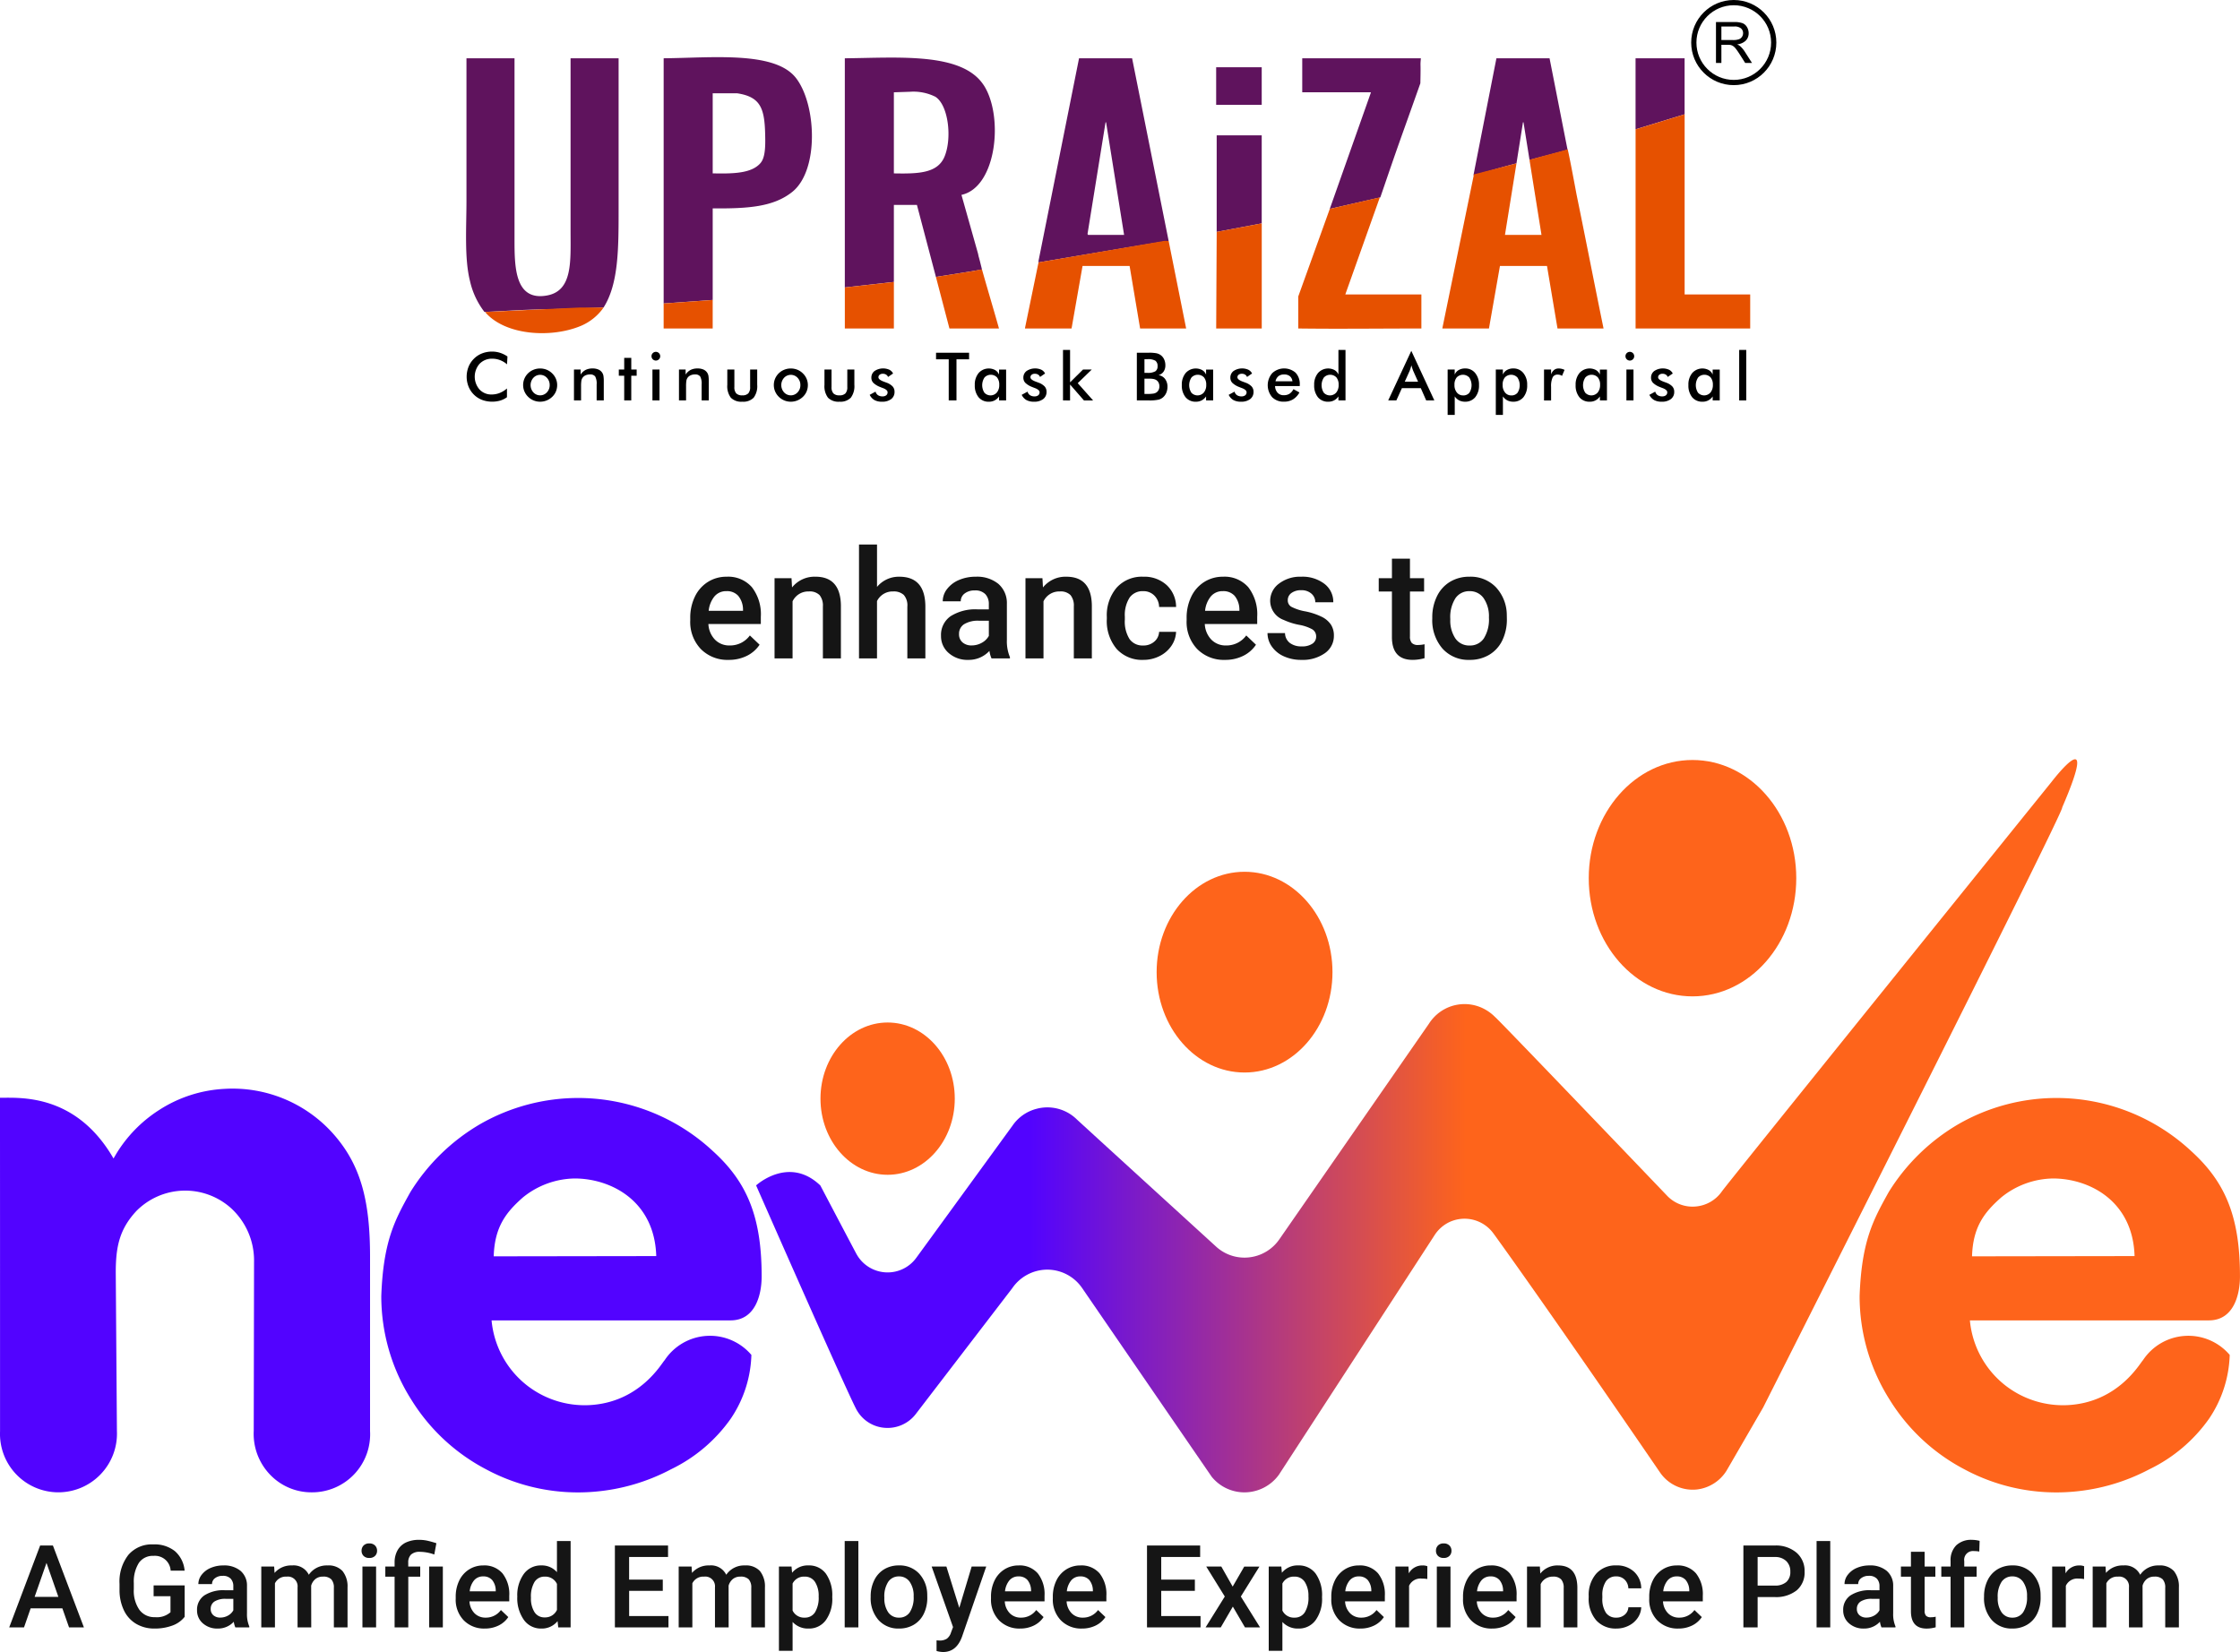 <svg xmlns="http://www.w3.org/2000/svg" xmlns:xlink="http://www.w3.org/1999/xlink" width="427.749" height="315.507" viewBox="0 0 427.749 315.507">
  <defs>
    <linearGradient id="linear-gradient" x1="0.201" y1="1" x2="0.528" y2="1" gradientUnits="objectBoundingBox">
      <stop offset="0" stop-color="#5203ff"/>
      <stop offset="1" stop-color="#fe641b"/>
    </linearGradient>
  </defs>
  <g id="upz_enhances-to" transform="translate(-192.103 -45.5)">
    <g id="UPRAiZAL_Logo_SVG" data-name="UPRAiZAL Logo SVG" transform="translate(281.103 46)">
      <g id="Group_2_1_" transform="translate(234.449 0)">
        <g id="Layer_6">
          <ellipse id="Ellipse_2269" data-name="Ellipse 2269" cx="7.63" cy="7.63" rx="7.63" ry="7.63" fill="none" stroke="#000" stroke-miterlimit="10" stroke-width="1"/>
        </g>
        <g id="R" transform="translate(4.233 3.703)">
          <g id="Group_12160" data-name="Group 12160">
            <path id="Path_8382" data-name="Path 8382" d="M713.43,201.375v-7.8h3.461a4.593,4.593,0,0,1,1.585.211,1.712,1.712,0,0,1,.868.745,2.235,2.235,0,0,1,.327,1.179,1.971,1.971,0,0,1-.538,1.4,2.708,2.708,0,0,1-1.66.725,2.584,2.584,0,0,1,.621.39,5.214,5.214,0,0,1,.856,1.039l1.358,2.126h-1.3l-1.031-1.625c-.3-.47-.549-.828-.745-1.075a2.351,2.351,0,0,0-.526-.522,1.566,1.566,0,0,0-.47-.207,3.215,3.215,0,0,0-.573-.036h-1.2v3.468H713.43Zm1.035-4.36h2.222a3.265,3.265,0,0,0,1.107-.147,1.167,1.167,0,0,0,.605-.47,1.264,1.264,0,0,0,.207-.7,1.171,1.171,0,0,0-.4-.912,1.877,1.877,0,0,0-1.27-.358h-2.473v2.588Z" transform="translate(-713.43 -193.57)"/>
          </g>
        </g>
      </g>
      <g id="Group_3_1_" transform="translate(0 10.416)">
        <g id="Color_Fill_2" transform="translate(0)">
          <g id="Group_12161" data-name="Group 12161">
            <path id="Path_8383" data-name="Path 8383" d="M134,243.61c0,5.782.438,11.433-4.492,12.329-6.236,1.135-6.212-5.583-6.212-10.9V210.639h-9.175v27.142c0,5.221-.414,11.094.669,15.387a15.077,15.077,0,0,0,2.772,5.925l7.263-.382c4.014-.159,9.8-.223,15.482-.478,2.867-4.528,2.867-11.257,2.867-18.827V210.639H134Zm17.776-32.972v46.83l9.366-.669V239.31c6.718.048,11.6-.267,15.2-3.154,5.165-4.149,4.607-16.8.669-21.79C172.946,209.213,160.924,210.567,151.777,210.639Zm18.445,20.07c-1.756,1.971-5.36,1.983-9.079,1.911V217.329h4.683c4.775.729,5.3,3.2,5.352,8.888C171.2,228.829,170.844,230.016,170.222,230.708Zm42.624-15c-4.153-6.228-16.048-5.177-26.473-5.065V254.41l9.366-1.051V238.641h4.4l3.632,13.762c2.023-.315,8.848-1.386,8.792-1.434-.569-2.314-.633-2.5-.589-2.266.219,1.008.044.255,0,0-.044-.2-.1-.454-.175-.793l-3.154-11.182C215.427,235.264,216.741,221.542,212.847,215.7Zm-7.454,13.762c-1.346,3.154-5.045,3.241-9.653,3.154V217.137l3.058-.1a9.384,9.384,0,0,1,4.874.956C206.177,219.61,206.878,225.982,205.392,229.466ZM231.1,210.639l-7.741,38.706v.287l17.012-2.867c4.7-.757,4.7-.8,7.837-1.242l-6.977-34.883Zm1.72,33.736-.1-.191,3.441-21.312h.1l3.441,21.5Zm40.9-33.736v6.5h13.093v.1l-7.837,22.172,9.653-2.2c4.225-12.345,3.19-9.191,7.646-21.79.112-4.631-.06-2.923.1-4.778Zm37.081,0L306.41,233c7.522-2.1,3.345-.98,8.219-2.294l1.242-7.837h.1l1.147,7.168h.1c3.7-.987,3.568-.912,7.168-1.911-1.179-5.957-2.262-11.532-3.441-17.489Zm26.569,0V224.21l9.366-2.867v-10.7Zm-80.088,8.888h8.7v-7.168h-8.7Zm.1,24.275,8.6-1.625v-16.82h-8.6Z" transform="translate(-114.045 -210.426)" fill="#5f135d"/>
          </g>
        </g>
        <g id="Color_Fill_1" transform="translate(3.709 10.917)">
          <g id="Group_12162" data-name="Group 12162">
            <path id="Path_8384" data-name="Path 8384" d="M352.347,272.245V237.84l-9.366,2.867v38.037h21.886v-6.5ZM329.983,244.53c-2.23.669-5.033,1.338-7.263,2.007l2.294,14.336h-6.977l2.2-13.667-8.123,2.1-6.021,29.34v.1h8.888l2.1-11.946h8.984l2.007,11.946h8.793c-1.752-8.538-3.409-17.075-5.161-25.613C329.92,243.574,329.991,244.506,329.983,244.53ZM294.145,253.7c-3.218.733-6.34,1.465-9.557,2.2l-6.021,16.725v6.117c7.837.1,15.674,0,23.51,0v-6.5H287.55Zm-31.252,25.039h8.7v-20.07l-8.6,1.625Q262.941,269.521,262.893,278.744Zm-9.939-16.725-23.988,4.11-2.58,12.52v.1h8.888l2.1-11.946h8.984l2.007,11.946h8.792l-3.345-16.725Zm-36.317,5.734-7.263,1.147,2.58,9.844h9.461c-1.019-3.632-2.23-7.646-3.249-11.277A10.943,10.943,0,0,0,216.637,267.754ZM191.98,278.744h9.366v-8.888l-9.366,1.051Zm-34.6,0h9.366V273.3l-9.366.669ZM123.36,275.59v.1c3.831,4.384,12.5,4.918,18.158,2.58a10.1,10.1,0,0,0,4.4-3.536h-4.492Z" transform="translate(-123.36 -237.84)" fill="#e65100"/>
          </g>
        </g>
        <g id="Continuous_Task_Based_Appraisal_1_" transform="translate(0.11 55.914)">
          <g id="Group_12163" data-name="Group 12163">
            <path id="Path_8385" data-name="Path 8385" d="M122.033,354.073a4.5,4.5,0,0,0-1.33-.8A4.059,4.059,0,0,0,119.23,353a3.239,3.239,0,0,0-2.429.96,3.729,3.729,0,0,0-.024,4.914,3.047,3.047,0,0,0,2.3.96,4.2,4.2,0,0,0,1.541-.287,4.863,4.863,0,0,0,1.4-.864v1.673a4.319,4.319,0,0,1-1.3.641,5.618,5.618,0,0,1-3.456-.131,4.544,4.544,0,0,1-2.58-2.548,5.139,5.139,0,0,1,0-3.771A4.566,4.566,0,0,1,115.714,353a4.5,4.5,0,0,1,1.557-1.015,5.21,5.21,0,0,1,1.9-.346,4.973,4.973,0,0,1,1.529.235,5.449,5.449,0,0,1,1.414.7Z" transform="translate(-114.32 -351.322)"/>
            <path id="Path_8386" data-name="Path 8386" d="M141.41,362.9a3.092,3.092,0,0,1,.247-1.223,3.181,3.181,0,0,1,1.752-1.7,3.273,3.273,0,0,1,1.238-.235,3.391,3.391,0,0,1,1.254.235,3.224,3.224,0,0,1,1.055.7,3.09,3.09,0,0,1,.709,1.027,3.019,3.019,0,0,1,.243,1.2,3.162,3.162,0,0,1-.239,1.227,3,3,0,0,1-.7,1.016,3.357,3.357,0,0,1-1.075.7,3.291,3.291,0,0,1-1.246.239,3.255,3.255,0,0,1-1.23-.239,3.181,3.181,0,0,1-1.051-.693,3.148,3.148,0,0,1-.709-1.031A3.043,3.043,0,0,1,141.41,362.9Zm5.069.012a1.953,1.953,0,0,0-.53-1.39,1.751,1.751,0,0,0-2.584,0,2.077,2.077,0,0,0,0,2.78,1.747,1.747,0,0,0,2.58,0A1.957,1.957,0,0,0,146.479,362.91Z" transform="translate(-130.622 -356.196)"/>
            <path id="Path_8387" data-name="Path 8387" d="M165.79,365.84v-5.9h1.27v.964a2.514,2.514,0,0,1,.952-.888,2.892,2.892,0,0,1,1.33-.279,2.733,2.733,0,0,1,1.123.207,1.643,1.643,0,0,1,.725.617,1.665,1.665,0,0,1,.223.566,6.5,6.5,0,0,1,.068,1.131v3.576h-1.362v-3.03a2.861,2.861,0,0,0-.283-1.545,1.173,1.173,0,0,0-1-.382,1.974,1.974,0,0,0-.844.175,1.379,1.379,0,0,0-.581.49,1.336,1.336,0,0,0-.207.546,6.688,6.688,0,0,0-.06,1.059v2.688h-1.35Z" transform="translate(-145.294 -356.196)"/>
            <path id="Path_8388" data-name="Path 8388" d="M188.321,362.771v-4.715H187.29v-1.183h1.031V354.64h1.35v2.234H190.7v1.183h-1.031v4.715Z" transform="translate(-158.233 -353.127)"/>
            <path id="Path_8389" data-name="Path 8389" d="M202.97,352.57a.8.8,0,0,1,.251-.589.832.832,0,1,1-.251.589Zm.179,8.45v-5.9h1.35v5.9Z" transform="translate(-167.669 -351.376)"/>
            <path id="Path_8390" data-name="Path 8390" d="M216.14,365.84v-5.9h1.27v.964a2.514,2.514,0,0,1,.952-.888,2.893,2.893,0,0,1,1.33-.279,2.733,2.733,0,0,1,1.123.207,1.643,1.643,0,0,1,.725.617,1.667,1.667,0,0,1,.223.566,6.5,6.5,0,0,1,.068,1.131v3.576h-1.362v-3.03a2.861,2.861,0,0,0-.283-1.545,1.173,1.173,0,0,0-1-.382,1.974,1.974,0,0,0-.844.175,1.378,1.378,0,0,0-.581.49,1.336,1.336,0,0,0-.207.546,6.679,6.679,0,0,0-.06,1.059v2.688h-1.35Z" transform="translate(-175.594 -356.196)"/>
            <path id="Path_8391" data-name="Path 8391" d="M240.67,360.244v3.321a1.754,1.754,0,0,0,.354,1.231,1.537,1.537,0,0,0,1.151.374,1.521,1.521,0,0,0,1.151-.374,1.768,1.768,0,0,0,.354-1.231v-3.321h1.35v2.919a3.668,3.668,0,0,1-.677,2.457,2.762,2.762,0,0,1-2.166.765,2.794,2.794,0,0,1-2.19-.761,3.641,3.641,0,0,1-.677-2.465V360.24h1.35Z" transform="translate(-189.544 -356.497)"/>
            <path id="Path_8392" data-name="Path 8392" d="M261.63,362.9a3.089,3.089,0,0,1,.247-1.223,3.181,3.181,0,0,1,1.752-1.7,3.271,3.271,0,0,1,1.238-.235,3.391,3.391,0,0,1,1.254.235,3.223,3.223,0,0,1,1.055.7,3.087,3.087,0,0,1,.709,1.027,3.018,3.018,0,0,1,.243,1.2,3.16,3.16,0,0,1-.239,1.227,3,3,0,0,1-.7,1.016,3.357,3.357,0,0,1-1.075.7,3.292,3.292,0,0,1-1.246.239,3.255,3.255,0,0,1-1.23-.239,3.181,3.181,0,0,1-1.051-.693,3.148,3.148,0,0,1-.709-1.031A3.043,3.043,0,0,1,261.63,362.9Zm5.069.012a1.953,1.953,0,0,0-.53-1.39,1.751,1.751,0,0,0-2.584,0,2.077,2.077,0,0,0,0,2.78,1.747,1.747,0,0,0,2.58,0A1.957,1.957,0,0,0,266.7,362.91Z" transform="translate(-202.97 -356.196)"/>
            <path id="Path_8393" data-name="Path 8393" d="M287.26,360.244v3.321a1.754,1.754,0,0,0,.355,1.231,1.537,1.537,0,0,0,1.151.374,1.521,1.521,0,0,0,1.151-.374,1.768,1.768,0,0,0,.354-1.231v-3.321h1.35v2.919a3.668,3.668,0,0,1-.677,2.457,2.761,2.761,0,0,1-2.166.765,2.794,2.794,0,0,1-2.19-.761,3.64,3.64,0,0,1-.677-2.465V360.24h1.35Z" transform="translate(-217.581 -356.497)"/>
            <path id="Path_8394" data-name="Path 8394" d="M307.6,364.761l1.119-.609a1.162,1.162,0,0,0,.462.673,1.485,1.485,0,0,0,.864.231,1.1,1.1,0,0,0,.713-.207.7.7,0,0,0,.259-.57c0-.319-.307-.593-.92-.82-.207-.076-.367-.136-.478-.187a3.87,3.87,0,0,1-1.322-.8,1.394,1.394,0,0,1-.378-.983,1.566,1.566,0,0,1,.617-1.282,2.945,2.945,0,0,1,2.815-.239,1.554,1.554,0,0,1,.713.717l-.96.661a.9.9,0,0,0-.37-.446,1.121,1.121,0,0,0-.613-.163.958.958,0,0,0-.617.183.6.6,0,0,0-.235.49c0,.307.35.585,1.047.84.219.08.39.143.51.191a2.96,2.96,0,0,1,1.167.733,1.493,1.493,0,0,1,.35,1.015,1.665,1.665,0,0,1-.641,1.386,2.8,2.8,0,0,1-1.768.5,2.9,2.9,0,0,1-1.438-.322A2.3,2.3,0,0,1,307.6,364.761Z" transform="translate(-230.634 -356.184)"/>
            <path id="Path_8395" data-name="Path 8395" d="M343.322,353.438v7.853h-1.481v-7.853H339.42V352.18h6.308v1.258Z" transform="translate(-249.783 -351.646)"/>
            <path id="Path_8396" data-name="Path 8396" d="M363.985,365.84h-1.35v-.764a2.38,2.38,0,0,1-.844.761,2.356,2.356,0,0,1-1.1.251,2.449,2.449,0,0,1-1.971-.856A3.532,3.532,0,0,1,358,362.89a3.421,3.421,0,0,1,.733-2.282,2.59,2.59,0,0,1,3.15-.565,1.757,1.757,0,0,1,.748.868v-.963h1.35v5.893Zm-1.314-2.967a2.175,2.175,0,0,0-.426-1.426,1.642,1.642,0,0,0-2.393.016,2.672,2.672,0,0,0-.016,2.907,1.6,1.6,0,0,0,2.381-.044A2.213,2.213,0,0,0,362.671,362.874Z" transform="translate(-260.964 -356.196)"/>
            <path id="Path_8397" data-name="Path 8397" d="M380.49,364.761l1.119-.609a1.163,1.163,0,0,0,.462.673,1.485,1.485,0,0,0,.864.231,1.1,1.1,0,0,0,.713-.207.7.7,0,0,0,.259-.57c0-.319-.307-.593-.92-.82-.207-.076-.366-.136-.478-.187a3.872,3.872,0,0,1-1.322-.8,1.394,1.394,0,0,1-.378-.983,1.566,1.566,0,0,1,.617-1.282,2.945,2.945,0,0,1,2.815-.239,1.554,1.554,0,0,1,.713.717l-.96.661a.9.9,0,0,0-.37-.446,1.121,1.121,0,0,0-.613-.163.957.957,0,0,0-.617.183.6.6,0,0,0-.235.49c0,.307.35.585,1.047.84.219.08.39.143.51.191a2.96,2.96,0,0,1,1.167.733,1.493,1.493,0,0,1,.35,1.015,1.665,1.665,0,0,1-.641,1.386,2.8,2.8,0,0,1-1.768.5,2.9,2.9,0,0,1-1.438-.322A2.257,2.257,0,0,1,380.49,364.761Z" transform="translate(-274.498 -356.184)"/>
            <path id="Path_8398" data-name="Path 8398" d="M400.3,360.485V350.84h1.35v6.192l2.469-2.445h1.669l-2.676,2.6,2.931,3.3H404.3l-2.652-3.042v3.042Z" transform="translate(-286.42 -350.84)"/>
            <path id="Path_8399" data-name="Path 8399" d="M435.71,361.291V352.18h2.3a7.119,7.119,0,0,1,1.454.107,2.1,2.1,0,0,1,.8.35,2.048,2.048,0,0,1,.657.816,2.638,2.638,0,0,1,.235,1.115,2.089,2.089,0,0,1-.335,1.215,1.737,1.737,0,0,1-.976.681,1.894,1.894,0,0,1,1.254.725,2.418,2.418,0,0,1,.458,1.513,2.9,2.9,0,0,1-.191,1.051,2.367,2.367,0,0,1-.55.848,2.038,2.038,0,0,1-.928.534,7.722,7.722,0,0,1-1.86.155Zm1.453-5.264h.565a2.836,2.836,0,0,0,1.5-.291,1.077,1.077,0,0,0,.438-.976,1.22,1.22,0,0,0-.406-1.047,2.75,2.75,0,0,0-1.529-.3h-.566Zm0,4.026h.51a7.558,7.558,0,0,0,1.163-.064,1.433,1.433,0,0,0,.609-.219,1.193,1.193,0,0,0,.422-.486,1.508,1.508,0,0,0,.151-.673,1.558,1.558,0,0,0-.179-.761,1.27,1.27,0,0,0-.518-.506,1.719,1.719,0,0,0-.482-.155,4.221,4.221,0,0,0-.717-.052h-.96Z" transform="translate(-307.729 -351.646)"/>
            <path id="Path_8400" data-name="Path 8400" d="M463.245,365.84H461.9v-.764a2.383,2.383,0,0,1-.844.761,2.356,2.356,0,0,1-1.1.251,2.449,2.449,0,0,1-1.971-.856,3.532,3.532,0,0,1-.717-2.342,3.421,3.421,0,0,1,.733-2.282,2.59,2.59,0,0,1,3.15-.565,1.759,1.759,0,0,1,.749.868v-.963h1.35v5.893Zm-1.314-2.967a2.174,2.174,0,0,0-.426-1.426,1.642,1.642,0,0,0-2.393.016,2.672,2.672,0,0,0-.016,2.907,1.6,1.6,0,0,0,2.381-.044A2.212,2.212,0,0,0,461.931,362.874Z" transform="translate(-320.698 -356.196)"/>
            <path id="Path_8401" data-name="Path 8401" d="M479.75,364.761l1.119-.609a1.163,1.163,0,0,0,.462.673,1.485,1.485,0,0,0,.864.231,1.1,1.1,0,0,0,.713-.207.7.7,0,0,0,.259-.57c0-.319-.307-.593-.92-.82-.207-.076-.366-.136-.478-.187a3.872,3.872,0,0,1-1.322-.8,1.4,1.4,0,0,1-.378-.983,1.566,1.566,0,0,1,.617-1.282,2.945,2.945,0,0,1,2.815-.239,1.554,1.554,0,0,1,.713.717l-.96.661a.9.9,0,0,0-.37-.446,1.12,1.12,0,0,0-.613-.163.958.958,0,0,0-.617.183.6.6,0,0,0-.235.49c0,.307.35.585,1.047.84.219.08.39.143.51.191a2.958,2.958,0,0,1,1.167.733,1.492,1.492,0,0,1,.35,1.015,1.666,1.666,0,0,1-.641,1.386,2.8,2.8,0,0,1-1.768.5,2.9,2.9,0,0,1-1.437-.322A2.254,2.254,0,0,1,479.75,364.761Z" transform="translate(-334.232 -356.184)"/>
            <path id="Path_8402" data-name="Path 8402" d="M504.587,363.081h-4.715a1.957,1.957,0,0,0,.49,1.29,1.539,1.539,0,0,0,1.175.462,2,2,0,0,0,1.087-.275,2.293,2.293,0,0,0,.761-.884l1.139.633a3.465,3.465,0,0,1-1.23,1.326,3.311,3.311,0,0,1-1.724.434,2.991,2.991,0,0,1-2.258-.864,3.512,3.512,0,0,1,.028-4.591,3.329,3.329,0,0,1,4.452-.076,3.14,3.14,0,0,1,.8,2.282Zm-1.4-.908a1.438,1.438,0,0,0-.486-.968,1.685,1.685,0,0,0-1.107-.334,1.668,1.668,0,0,0-1.071.323,1.728,1.728,0,0,0-.565.976h3.23Z" transform="translate(-345.497 -356.184)"/>
            <path id="Path_8403" data-name="Path 8403" d="M525.375,350.84h1.35v9.645h-1.35v-.765a2.383,2.383,0,0,1-.844.761,2.358,2.358,0,0,1-1.1.251,2.449,2.449,0,0,1-1.971-.856,3.532,3.532,0,0,1-.716-2.342,3.421,3.421,0,0,1,.733-2.282,2.59,2.59,0,0,1,3.15-.566,1.758,1.758,0,0,1,.748.868V350.84Zm.04,6.678a2.173,2.173,0,0,0-.426-1.425,1.642,1.642,0,0,0-2.393.016,2.672,2.672,0,0,0-.016,2.907,1.6,1.6,0,0,0,2.381-.04A2.214,2.214,0,0,0,525.415,357.518Z" transform="translate(-358.899 -350.84)"/>
            <path id="Path_8404" data-name="Path 8404" d="M563.505,360.749l-1.031-2.345h-3.608l-1.059,2.345H556.25l4.412-9.469,4.4,9.469Zm-4.094-3.576h2.541l-.932-2.079c-.056-.132-.111-.287-.167-.458s-.116-.362-.175-.578c-.052.2-.1.386-.159.558s-.111.33-.171.478Z" transform="translate(-380.269 -351.105)"/>
            <path id="Path_8405" data-name="Path 8405" d="M584.75,368.61v-8.673h1.35v.964a1.781,1.781,0,0,1,.756-.864,2.417,2.417,0,0,1,1.242-.307,2.381,2.381,0,0,1,1.907.868,3.426,3.426,0,0,1,.733,2.282,3.531,3.531,0,0,1-.717,2.342,2.437,2.437,0,0,1-1.971.856,2.346,2.346,0,0,1-1.1-.251,2.379,2.379,0,0,1-.844-.76v3.54H584.75Zm1.306-5.742a2.193,2.193,0,0,0,.458,1.461,1.49,1.49,0,0,0,1.2.549,1.461,1.461,0,0,0,1.187-.51,2.682,2.682,0,0,0-.02-2.907,1.647,1.647,0,0,0-2.4-.016A2.135,2.135,0,0,0,586.056,362.868Z" transform="translate(-397.42 -356.19)"/>
            <path id="Path_8406" data-name="Path 8406" d="M607.85,368.61v-8.673h1.35v.964a1.781,1.781,0,0,1,.756-.864,2.416,2.416,0,0,1,1.243-.307,2.381,2.381,0,0,1,1.907.868,3.426,3.426,0,0,1,.733,2.282,3.531,3.531,0,0,1-.717,2.342,2.437,2.437,0,0,1-1.971.856,2.344,2.344,0,0,1-1.1-.251,2.373,2.373,0,0,1-.844-.76v3.54H607.85Zm1.306-5.742a2.192,2.192,0,0,0,.458,1.461,1.49,1.49,0,0,0,1.2.549,1.461,1.461,0,0,0,1.187-.51,2.683,2.683,0,0,0-.02-2.907,1.646,1.646,0,0,0-2.4-.016A2.135,2.135,0,0,0,609.156,362.868Z" transform="translate(-411.321 -356.19)"/>
            <path id="Path_8407" data-name="Path 8407" d="M632.316,360.883a1.9,1.9,0,0,1,.578-.864,1.392,1.392,0,0,1,.888-.279,2.409,2.409,0,0,1,.561.068,2.935,2.935,0,0,1,.546.2l-.486,1.147a1.235,1.235,0,0,0-.378-.183,1.6,1.6,0,0,0-.45-.06,1.009,1.009,0,0,0-.964.538,4.044,4.044,0,0,0-.291,1.808v2.588h-1.35v-5.909h1.35v.948Z" transform="translate(-425.234 -356.196)"/>
            <path id="Path_8408" data-name="Path 8408" d="M652.115,365.84h-1.35v-.764a2.248,2.248,0,0,1-1.947,1.011,2.448,2.448,0,0,1-1.971-.856,3.532,3.532,0,0,1-.717-2.342,3.42,3.42,0,0,1,.733-2.282,2.59,2.59,0,0,1,3.15-.565,1.758,1.758,0,0,1,.748.868v-.963h1.35v5.893Zm-1.314-2.967a2.175,2.175,0,0,0-.426-1.426,1.642,1.642,0,0,0-2.393.016,2.671,2.671,0,0,0-.016,2.907,1.6,1.6,0,0,0,2.382-.044A2.212,2.212,0,0,0,650.8,362.874Z" transform="translate(-434.358 -356.196)"/>
            <path id="Path_8409" data-name="Path 8409" d="M670.03,352.57a.8.8,0,0,1,.251-.589.833.833,0,1,1-.251.589Zm.179,8.45v-5.9h1.35v5.9Z" transform="translate(-448.74 -351.376)"/>
            <path id="Path_8410" data-name="Path 8410" d="M681.49,364.761l1.119-.609a1.164,1.164,0,0,0,.462.673,1.486,1.486,0,0,0,.864.231,1.1,1.1,0,0,0,.713-.207.7.7,0,0,0,.259-.57c0-.319-.307-.593-.92-.82-.207-.076-.366-.136-.478-.187a3.869,3.869,0,0,1-1.322-.8,1.394,1.394,0,0,1-.378-.983,1.566,1.566,0,0,1,.617-1.282,2.946,2.946,0,0,1,2.816-.239,1.557,1.557,0,0,1,.713.717l-.96.661a.9.9,0,0,0-.37-.446,1.121,1.121,0,0,0-.613-.163.957.957,0,0,0-.617.183.6.6,0,0,0-.235.49c0,.307.351.585,1.048.84.219.08.39.143.51.191a2.957,2.957,0,0,1,1.167.733,1.492,1.492,0,0,1,.35,1.015,1.665,1.665,0,0,1-.641,1.386,2.794,2.794,0,0,1-1.768.5,2.9,2.9,0,0,1-1.438-.322A2.26,2.26,0,0,1,681.49,364.761Z" transform="translate(-455.637 -356.184)"/>
            <path id="Path_8411" data-name="Path 8411" d="M706.195,365.84h-1.35v-.764a2.248,2.248,0,0,1-1.948,1.011,2.449,2.449,0,0,1-1.971-.856,3.532,3.532,0,0,1-.717-2.342,3.422,3.422,0,0,1,.733-2.282,2.591,2.591,0,0,1,3.15-.565,1.76,1.76,0,0,1,.749.868v-.963h1.35v5.893Zm-1.314-2.967a2.174,2.174,0,0,0-.426-1.426,1.642,1.642,0,0,0-2.393.016,2.67,2.67,0,0,0-.016,2.907,1.6,1.6,0,0,0,2.381-.044A2.212,2.212,0,0,0,704.881,362.874Z" transform="translate(-466.902 -356.196)"/>
            <path id="Path_8412" data-name="Path 8412" d="M724.56,360.485V350.84h1.349v9.645Z" transform="translate(-481.556 -350.84)"/>
          </g>
        </g>
      </g>
    </g>
    <path id="Path_8434" data-name="Path 8434" d="M-70.624.283a7.119,7.119,0,0,1-5.3-2.06,7.474,7.474,0,0,1-2.032-5.487v-.425a9.194,9.194,0,0,1,.885-4.1A6.736,6.736,0,0,1-74.589-14.6,6.57,6.57,0,0,1-71.02-15.6a6.014,6.014,0,0,1,4.836,2,8.443,8.443,0,0,1,1.706,5.65V-6.57H-74.49a4.6,4.6,0,0,0,1.267,3,3.8,3.8,0,0,0,2.8,1.1,4.659,4.659,0,0,0,3.852-1.912l1.855,1.77A6.2,6.2,0,0,1-67.176-.474,7.691,7.691,0,0,1-70.624.283Zm-.411-13.126a2.9,2.9,0,0,0-2.287.991,5.138,5.138,0,0,0-1.112,2.761h6.556v-.255a4.182,4.182,0,0,0-.92-2.613A2.876,2.876,0,0,0-71.034-12.843Zm12.418-2.478.1,1.77a5.509,5.509,0,0,1,4.46-2.053q4.786,0,4.871,5.48V0h-3.441V-9.926a3.155,3.155,0,0,0-.63-2.159,2.651,2.651,0,0,0-2.06-.7,3.316,3.316,0,0,0-3.1,1.883V0h-3.441V-15.321Zm16.327,1.671A5.386,5.386,0,0,1-38.027-15.6q4.9,0,4.97,5.593V0H-36.5V-9.884a3.025,3.025,0,0,0-.687-2.244,2.808,2.808,0,0,0-2.018-.658,3.315,3.315,0,0,0-3.087,1.841V0H-45.73V-21.75h3.441ZM-20.426,0a5.31,5.31,0,0,1-.4-1.43A5.356,5.356,0,0,1-24.844.283a5.405,5.405,0,0,1-3.767-1.317,4.213,4.213,0,0,1-1.458-3.257,4.351,4.351,0,0,1,1.82-3.76,8.818,8.818,0,0,1,5.2-1.31h2.11v-1.005a2.684,2.684,0,0,0-.666-1.9,2.638,2.638,0,0,0-2.025-.715,3.031,3.031,0,0,0-1.926.588A1.819,1.819,0,0,0-26.3-10.9h-3.441a3.819,3.819,0,0,1,.835-2.358,5.566,5.566,0,0,1,2.273-1.72,7.983,7.983,0,0,1,3.207-.623,6.429,6.429,0,0,1,4.291,1.352,4.822,4.822,0,0,1,1.643,3.8v6.91a7.831,7.831,0,0,0,.581,3.3V0Zm-3.781-2.478a3.914,3.914,0,0,0,1.919-.5A3.311,3.311,0,0,0-20.936-4.3V-7.193h-1.855a5.072,5.072,0,0,0-2.875.666,2.156,2.156,0,0,0-.963,1.883,2.011,2.011,0,0,0,.658,1.579A2.55,2.55,0,0,0-24.207-2.478ZM-10.7-15.321l.1,1.77A5.509,5.509,0,0,1-6.138-15.6q4.786,0,4.871,5.48V0H-4.708V-9.926a3.155,3.155,0,0,0-.63-2.159,2.651,2.651,0,0,0-2.06-.7A3.316,3.316,0,0,0-10.5-10.9V0h-3.441V-15.321ZM8.531-2.464a3.111,3.111,0,0,0,2.138-.75,2.564,2.564,0,0,0,.906-1.855h3.243A5.054,5.054,0,0,1,13.927-2.4,5.851,5.851,0,0,1,11.661-.439,6.752,6.752,0,0,1,8.574.283,6.532,6.532,0,0,1,3.476-1.8,8.256,8.256,0,0,1,1.593-7.547V-7.9a8.119,8.119,0,0,1,1.869-5.6,6.473,6.473,0,0,1,5.1-2.1,6.3,6.3,0,0,1,4.453,1.593,5.706,5.706,0,0,1,1.805,4.184H11.576a3.151,3.151,0,0,0-.9-2.167,2.893,2.893,0,0,0-2.145-.85,3.028,3.028,0,0,0-2.577,1.211,6.178,6.178,0,0,0-.92,3.675v.552a6.28,6.28,0,0,0,.9,3.717A3.025,3.025,0,0,0,8.531-2.464ZM24.164.283a7.119,7.119,0,0,1-5.3-2.06,7.474,7.474,0,0,1-2.032-5.487v-.425a9.194,9.194,0,0,1,.885-4.1A6.736,6.736,0,0,1,20.2-14.6,6.57,6.57,0,0,1,23.768-15.6a6.014,6.014,0,0,1,4.836,2,8.443,8.443,0,0,1,1.706,5.65V-6.57H20.3a4.6,4.6,0,0,0,1.267,3,3.8,3.8,0,0,0,2.8,1.1,4.659,4.659,0,0,0,3.852-1.912l1.855,1.77A6.2,6.2,0,0,1,27.612-.474,7.691,7.691,0,0,1,24.164.283Zm-.411-13.126a2.9,2.9,0,0,0-2.287.991,5.138,5.138,0,0,0-1.112,2.761h6.556v-.255a4.182,4.182,0,0,0-.92-2.613A2.876,2.876,0,0,0,23.754-12.843Zm17.813,8.68a1.56,1.56,0,0,0-.758-1.4,8.057,8.057,0,0,0-2.513-.85,12.921,12.921,0,0,1-2.931-.935,3.912,3.912,0,0,1-2.577-3.611,4.078,4.078,0,0,1,1.671-3.313A6.606,6.606,0,0,1,38.707-15.6a6.873,6.873,0,0,1,4.439,1.359,4.314,4.314,0,0,1,1.692,3.526H41.4a2.12,2.12,0,0,0-.736-1.65,2.822,2.822,0,0,0-1.954-.658,3.049,3.049,0,0,0-1.848.524,1.652,1.652,0,0,0-.715,1.4,1.4,1.4,0,0,0,.666,1.232,9.152,9.152,0,0,0,2.69.885,12.736,12.736,0,0,1,3.179,1.062,4.5,4.5,0,0,1,1.713,1.48,3.774,3.774,0,0,1,.559,2.1A3.992,3.992,0,0,1,43.238-1,7.306,7.306,0,0,1,38.749.283,7.922,7.922,0,0,1,35.393-.4,5.523,5.523,0,0,1,33.1-2.266a4.424,4.424,0,0,1-.821-2.563H35.62a2.425,2.425,0,0,0,.92,1.876,3.577,3.577,0,0,0,2.251.658,3.48,3.48,0,0,0,2.067-.517A1.6,1.6,0,0,0,41.567-4.163ZM59.48-19.045v3.724h2.7v2.549h-2.7V-4.22a1.884,1.884,0,0,0,.347,1.267,1.609,1.609,0,0,0,1.239.389,5.3,5.3,0,0,0,1.2-.142V-.042A8.475,8.475,0,0,1,60,.283q-3.965,0-3.965-4.375v-8.68H53.518v-2.549h2.521v-3.724ZM63.742-7.8a9.034,9.034,0,0,1,.892-4.057,6.515,6.515,0,0,1,2.506-2.775,7.062,7.062,0,0,1,3.71-.97,6.692,6.692,0,0,1,5.034,2,7.853,7.853,0,0,1,2.089,5.3l.014.807a9.115,9.115,0,0,1-.871,4.05A6.437,6.437,0,0,1,74.624-.694a7.114,7.114,0,0,1-3.745.977,6.646,6.646,0,0,1-5.19-2.159,8.271,8.271,0,0,1-1.947-5.756Zm3.441.3a6.174,6.174,0,0,0,.977,3.7,3.176,3.176,0,0,0,2.719,1.338A3.142,3.142,0,0,0,73.59-3.823,6.819,6.819,0,0,0,74.56-7.8a6.094,6.094,0,0,0-1-3.682,3.188,3.188,0,0,0-2.712-1.359,3.159,3.159,0,0,0-2.676,1.338A6.69,6.69,0,0,0,67.183-7.5Z" transform="translate(401.868 171.244)" fill="#151515"/>
    <g id="nw_Logo" transform="translate(192.103 190.515)">
      <path id="n" d="M42.8-203.593a11.153,11.153,0,0,1-10.923-11.632c0-61.154-.015-63.718-.015-63.718,3.864,0,14.52-.815,21.684,11.594l.495-.847a25.908,25.908,0,0,1,8.12-8.35,25.377,25.377,0,0,1,12.574-4.1,25.727,25.727,0,0,1,21.354,9.265c4.8,5.765,6.442,12.482,6.442,22.752v33.306A11.082,11.082,0,0,1,91.4-203.59a10.912,10.912,0,0,1-8.041-3.462,11.243,11.243,0,0,1-3.038-8.27l.059-32.279a13.543,13.543,0,0,0-4.5-10.356,13.111,13.111,0,0,0-17.934.6c-3.3,3.523-3.973,6.92-3.973,11.811l.221,30.231A11.206,11.206,0,0,1,42.8-203.593Z" transform="translate(-31.868 343.588)" fill="#5203ff"/>
      <g id="mark" transform="translate(144.396)">
        <path id="Path_2978" data-name="Path 2978" d="M4755.461-5318.738c6.884,13.092,6.891,13.071,6.891,13.071a6.772,6.772,0,0,0,5.828,3.533,6.749,6.749,0,0,0,5.554-2.719c.162-.2,18.429-25.318,18.429-25.318a7.949,7.949,0,0,1,4.509-3.186,8.016,8.016,0,0,1,7.75,1.988c.576.55,26.589,24.286,26.589,24.286s.187.181.536.452a8.011,8.011,0,0,0,5.647,1.64,8.071,8.071,0,0,0,5.962-3.524s28.5-41.078,28.5-41.078a8.159,8.159,0,0,1,1.033-1.318,8.036,8.036,0,0,1,9.4-1.612,8.413,8.413,0,0,1,2.237,1.633c0-.2,32.9,34.181,32.9,34.181a6.7,6.7,0,0,0,5.223,2,6.787,6.787,0,0,0,5.168-2.887c.62-.986,62.976-78.244,62.976-78.244s9.486-12.381,2.01,4.913c.861-.183-57.106,114.6-57.106,114.6l-6.968,12.032a7.738,7.738,0,0,1-5.582,3.609,7.563,7.563,0,0,1-7.124-3.219c-22.762-33.256-31.774-45.6-31.774-45.6a.388.388,0,0,1-.062-.08,6.82,6.82,0,0,0-4.9-2.776,6.872,6.872,0,0,0-3.536.633,6.906,6.906,0,0,0-2.806,2.5c-.283.453-29.724,45.747-29.724,45.747a8.134,8.134,0,0,1-6.951,3.347,8.049,8.049,0,0,1-5.854-2.946c-.011,0-24.752-36.052-24.752-36.052a8.076,8.076,0,0,0-2.393-2.3,8.075,8.075,0,0,0-4.4-1.228,8.134,8.134,0,0,0-6.569,3.556l-18.488,24.113a6.778,6.778,0,0,1-5.729,2.547,6.705,6.705,0,0,1-5.375-3.238c-.823-.993-19.314-43.068-19.314-43.068S4749.431-5324.507,4755.461-5318.738Z" transform="translate(-4743.207 5400.129)" stroke="rgba(0,0,0,0)" stroke-miterlimit="10" stroke-width="1" fill="url(#linear-gradient)"/>
        <ellipse id="Ellipse_4" data-name="Ellipse 4" cx="12.823" cy="14.542" rx="12.823" ry="14.542" transform="translate(12.282 50.268)" fill="#fe641b"/>
        <ellipse id="Ellipse_3" data-name="Ellipse 3" cx="16.789" cy="19.169" rx="16.789" ry="19.169" transform="translate(76.475 21.481)" fill="#fe641b"/>
        <ellipse id="Ellipse_19" data-name="Ellipse 19" cx="19.814" cy="22.572" rx="19.814" ry="22.572" transform="translate(158.99 0.133)" fill="#fe641b"/>
      </g>
      <path id="_2e" data-name="2e" d="M87.908-166.293a37.062,37.062,0,0,1-20.886-4.266A36.872,36.872,0,0,1,52.8-183.779a36.961,36.961,0,0,1-5.779-19.871c.382-10.614,2.675-14.665,5.564-19.866a38.467,38.467,0,0,1,13.231-12.915,37.673,37.673,0,0,1,19.121-5.041,37.791,37.791,0,0,1,25.457,10.19c6.538,5.943,9.261,12.6,9.261,23.878,0,3.725-1.316,8.406-5.923,8.406H68.081a17.83,17.83,0,0,0,6.873,12.505,17.923,17.923,0,0,0,11.736,3.682c9.7-.469,13.85-8,14.433-8.571a10.376,10.376,0,0,1,16.573-1.02,22.912,22.912,0,0,1-3.942,12.179,29.8,29.8,0,0,1-11.407,9.665A37.923,37.923,0,0,1,87.908-166.293ZM84.03-226.1a16.03,16.03,0,0,0-9.978,3.63c-3.181,2.81-5.394,5.587-5.563,11.239l31.037-.047C99.218-221.747,91-226.053,84.03-226.1Z" transform="translate(308.089 306.156)" fill="#fe641b"/>
      <path id="_1e" data-name="1e" d="M87.908-166.293a37.062,37.062,0,0,1-20.886-4.266A36.872,36.872,0,0,1,52.8-183.779a36.961,36.961,0,0,1-5.779-19.871c.382-10.614,2.675-14.665,5.564-19.866a38.467,38.467,0,0,1,13.231-12.915,37.673,37.673,0,0,1,19.121-5.041,37.791,37.791,0,0,1,25.457,10.19c6.538,5.943,9.261,12.6,9.261,23.878,0,3.725-1.316,8.406-5.923,8.406H68.081a17.83,17.83,0,0,0,6.873,12.505,17.923,17.923,0,0,0,11.736,3.682c9.7-.469,13.85-8,14.433-8.571a10.376,10.376,0,0,1,16.573-1.02,22.912,22.912,0,0,1-3.942,12.179,29.8,29.8,0,0,1-11.407,9.665A37.923,37.923,0,0,1,87.908-166.293ZM84.03-226.1a16.03,16.03,0,0,0-9.978,3.63c-3.181,2.81-5.394,5.587-5.563,11.239l31.037-.047C99.218-221.747,91-226.053,84.03-226.1Z" transform="translate(25.79 306.156)" fill="#5203ff"/>
    </g>
    <path id="Path_8435" data-name="Path 8435" d="M10.345-3.642H4.286L3.019,0H.193L6.1-15.641H8.54L14.459,0H11.623Zm-5.3-2.191H9.582L7.315-12.321ZM33.7-2.03A5.2,5.2,0,0,1,31.346-.354,9.6,9.6,0,0,1,27.93.215a6.731,6.731,0,0,1-3.48-.892,5.939,5.939,0,0,1-2.336-2.551A8.926,8.926,0,0,1,21.259-7.1V-8.325a8.278,8.278,0,0,1,1.7-5.538,5.886,5.886,0,0,1,4.737-1.993,6.228,6.228,0,0,1,4.146,1.294,5.578,5.578,0,0,1,1.848,3.722H31.023a3,3,0,0,0-3.276-2.825,3.212,3.212,0,0,0-2.777,1.315,6.7,6.7,0,0,0-.983,3.858v1.2a6.361,6.361,0,0,0,1.069,3.933,3.526,3.526,0,0,0,2.97,1.4A3.916,3.916,0,0,0,30.991-2.9V-5.962H27.769V-8.024H33.7ZM43.377,0a4.029,4.029,0,0,1-.3-1.085,4.063,4.063,0,0,1-3.051,1.3,4.1,4.1,0,0,1-2.857-1,3.2,3.2,0,0,1-1.106-2.471,3.3,3.3,0,0,1,1.38-2.852A6.689,6.689,0,0,1,41.39-7.1h1.6v-.763a2.036,2.036,0,0,0-.5-1.445,2,2,0,0,0-1.536-.542,2.3,2.3,0,0,0-1.461.446,1.38,1.38,0,0,0-.569,1.133h-2.61a2.9,2.9,0,0,1,.634-1.789,4.222,4.222,0,0,1,1.724-1.305,6.056,6.056,0,0,1,2.433-.473,4.877,4.877,0,0,1,3.255,1.026A3.658,3.658,0,0,1,45.6-7.928v5.242a5.941,5.941,0,0,0,.44,2.5V0ZM40.509-1.88a2.969,2.969,0,0,0,1.456-.376,2.512,2.512,0,0,0,1.026-1.01V-5.457H41.583a3.848,3.848,0,0,0-2.181.5,1.636,1.636,0,0,0-.73,1.429,1.525,1.525,0,0,0,.5,1.2A1.934,1.934,0,0,0,40.509-1.88Zm10.28-9.743.075,1.214a4.182,4.182,0,0,1,3.352-1.429,3.213,3.213,0,0,1,3.19,1.783,4.122,4.122,0,0,1,3.566-1.783,3.624,3.624,0,0,1,2.863,1.063A4.682,4.682,0,0,1,64.8-7.638V0h-2.61V-7.562A2.312,2.312,0,0,0,61.7-9.185,2.116,2.116,0,0,0,60.1-9.7a2.173,2.173,0,0,0-1.456.478,2.521,2.521,0,0,0-.79,1.251L57.868,0h-2.61V-7.648A1.862,1.862,0,0,0,53.163-9.7a2.3,2.3,0,0,0-2.224,1.278V0h-2.61V-11.623ZM70.254,0h-2.61V-11.623h2.61ZM67.482-14.642a1.385,1.385,0,0,1,.381-1,1.44,1.44,0,0,1,1.09-.4,1.459,1.459,0,0,1,1.1.4,1.375,1.375,0,0,1,.387,1,1.343,1.343,0,0,1-.387.983,1.47,1.47,0,0,1-1.1.392,1.452,1.452,0,0,1-1.09-.392A1.353,1.353,0,0,1,67.482-14.642ZM73.788,0V-9.689H72.016v-1.934h1.772v-.795a4.65,4.65,0,0,1,.58-2.342,3.608,3.608,0,0,1,1.611-1.472,5.8,5.8,0,0,1,2.5-.494,7.3,7.3,0,0,1,1.649.183q.79.183,1.638.462l-.4,2.159a8.31,8.31,0,0,0-2.707-.516,2.419,2.419,0,0,0-1.729.521,2.084,2.084,0,0,0-.537,1.563v.73h2.288v1.934H76.4V0ZM83,0h-2.61V-11.623H83Zm8.014.215A5.4,5.4,0,0,1,87-1.348a5.67,5.67,0,0,1-1.542-4.163v-.322a6.974,6.974,0,0,1,.671-3.11,5.11,5.11,0,0,1,1.885-2.132,4.984,4.984,0,0,1,2.707-.763,4.562,4.562,0,0,1,3.668,1.515,6.4,6.4,0,0,1,1.294,4.286v1.053H88.086a3.491,3.491,0,0,0,.961,2.277,2.886,2.886,0,0,0,2.122.838,3.535,3.535,0,0,0,2.922-1.45L95.5-1.977A4.7,4.7,0,0,1,93.634-.36,5.835,5.835,0,0,1,91.019.215Zm-.312-9.958a2.2,2.2,0,0,0-1.735.752A3.9,3.9,0,0,0,88.129-6.9H93.1V-7.09a3.173,3.173,0,0,0-.7-1.982A2.181,2.181,0,0,0,90.707-9.743ZM97.217-5.9a6.91,6.91,0,0,1,1.246-4.313,3.993,3.993,0,0,1,3.341-1.627,3.794,3.794,0,0,1,2.986,1.289V-16.5h2.61V0h-2.363l-.129-1.2A3.848,3.848,0,0,1,101.782.215a3.97,3.97,0,0,1-3.3-1.644A7.163,7.163,0,0,1,97.217-5.9Zm2.61.226a4.838,4.838,0,0,0,.682,2.766,2.213,2.213,0,0,0,1.939.994,2.465,2.465,0,0,0,2.342-1.429V-8.3a2.428,2.428,0,0,0-2.32-1.4,2.23,2.23,0,0,0-1.955,1A5.388,5.388,0,0,0,99.827-5.672ZM125-6.982h-6.424V-2.17h7.509V0H115.854V-15.641h10.151v2.191h-7.434v4.318H125Zm5.5-4.641.075,1.214a4.182,4.182,0,0,1,3.352-1.429,3.213,3.213,0,0,1,3.19,1.783,4.122,4.122,0,0,1,3.566-1.783,3.624,3.624,0,0,1,2.863,1.063,4.682,4.682,0,0,1,.961,3.137V0h-2.61V-7.562a2.312,2.312,0,0,0-.483-1.622,2.116,2.116,0,0,0-1.6-.516,2.173,2.173,0,0,0-1.456.478,2.521,2.521,0,0,0-.79,1.251L137.575,0h-2.61V-7.648A1.862,1.862,0,0,0,132.87-9.7a2.3,2.3,0,0,0-2.224,1.278V0h-2.61V-11.623Zm26.866,5.93a6.92,6.92,0,0,1-1.225,4.3A3.922,3.922,0,0,1,152.851.215a3.948,3.948,0,0,1-3.062-1.257V4.469h-2.61V-11.623h2.406l.107,1.182a3.834,3.834,0,0,1,3.126-1.4,3.962,3.962,0,0,1,3.335,1.584,7.1,7.1,0,0,1,1.208,4.4Zm-2.6-.226a4.848,4.848,0,0,0-.693-2.761A2.252,2.252,0,0,0,152.088-9.7a2.4,2.4,0,0,0-2.3,1.321v5.156a2.424,2.424,0,0,0,2.32,1.354,2.25,2.25,0,0,0,1.95-1A5.336,5.336,0,0,0,154.763-5.919ZM162.347,0h-2.61V-16.5h2.61ZM164.7-5.919A6.854,6.854,0,0,1,165.376-9a4.943,4.943,0,0,1,1.9-2.105,5.357,5.357,0,0,1,2.814-.736,5.077,5.077,0,0,1,3.819,1.515A5.957,5.957,0,0,1,175.5-6.306l.011.612a6.915,6.915,0,0,1-.661,3.072,4.883,4.883,0,0,1-1.891,2.095,5.4,5.4,0,0,1-2.841.741,5.042,5.042,0,0,1-3.937-1.638A6.274,6.274,0,0,1,164.7-5.79Zm2.61.226a4.683,4.683,0,0,0,.741,2.809,2.41,2.41,0,0,0,2.063,1.015A2.383,2.383,0,0,0,172.17-2.9a5.173,5.173,0,0,0,.736-3.019,4.623,4.623,0,0,0-.757-2.793,2.418,2.418,0,0,0-2.057-1.031,2.4,2.4,0,0,0-2.03,1.015A5.075,5.075,0,0,0,167.31-5.693Zm14.309,1.955,2.363-7.885h2.782L182.145,1.762q-1.063,2.933-3.609,2.933a4.654,4.654,0,0,1-1.257-.194V2.471l.494.032a2.541,2.541,0,0,0,1.488-.36,2.384,2.384,0,0,0,.79-1.208l.376-1-4.082-11.561h2.814ZM193.241.215a5.4,5.4,0,0,1-4.023-1.563,5.67,5.67,0,0,1-1.542-4.163v-.322a6.974,6.974,0,0,1,.671-3.11,5.11,5.11,0,0,1,1.885-2.132,4.984,4.984,0,0,1,2.707-.763,4.562,4.562,0,0,1,3.668,1.515A6.4,6.4,0,0,1,197.9-6.037v1.053h-7.595a3.491,3.491,0,0,0,.961,2.277,2.886,2.886,0,0,0,2.122.838,3.535,3.535,0,0,0,2.922-1.45l1.407,1.343A4.7,4.7,0,0,1,195.857-.36,5.835,5.835,0,0,1,193.241.215Zm-.312-9.958a2.2,2.2,0,0,0-1.735.752,3.9,3.9,0,0,0-.843,2.095h4.974V-7.09a3.173,3.173,0,0,0-.7-1.982A2.181,2.181,0,0,0,192.93-9.743ZM205.047.215a5.4,5.4,0,0,1-4.023-1.563,5.67,5.67,0,0,1-1.542-4.163v-.322a6.974,6.974,0,0,1,.671-3.11,5.11,5.11,0,0,1,1.885-2.132,4.984,4.984,0,0,1,2.707-.763,4.562,4.562,0,0,1,3.668,1.515,6.4,6.4,0,0,1,1.294,4.286v1.053h-7.595a3.491,3.491,0,0,0,.961,2.277,2.886,2.886,0,0,0,2.122.838,3.535,3.535,0,0,0,2.922-1.45l1.407,1.343A4.7,4.7,0,0,1,207.663-.36,5.835,5.835,0,0,1,205.047.215Zm-.312-9.958A2.2,2.2,0,0,0,203-8.991a3.9,3.9,0,0,0-.843,2.095h4.974V-7.09a3.173,3.173,0,0,0-.7-1.982A2.181,2.181,0,0,0,204.735-9.743Zm21.871,2.761h-6.424V-2.17h7.509V0H217.465V-15.641h10.151v2.191h-7.434v4.318h6.424Zm7.219-.816,2.213-3.824h2.9L235.383-5.9,239.057,0h-2.879l-2.32-3.975L231.548,0h-2.9l3.674-5.9-3.545-5.726h2.879Zm17.069,2.105a6.92,6.92,0,0,1-1.225,4.3A3.922,3.922,0,0,1,246.383.215a3.948,3.948,0,0,1-3.062-1.257V4.469h-2.61V-11.623h2.406l.107,1.182a3.834,3.834,0,0,1,3.126-1.4,3.962,3.962,0,0,1,3.335,1.584,7.1,7.1,0,0,1,1.208,4.4Zm-2.6-.226A4.848,4.848,0,0,0,247.6-8.68,2.252,2.252,0,0,0,245.62-9.7a2.4,2.4,0,0,0-2.3,1.321v5.156a2.424,2.424,0,0,0,2.32,1.354,2.25,2.25,0,0,0,1.95-1A5.336,5.336,0,0,0,248.295-5.919ZM258.221.215A5.4,5.4,0,0,1,254.2-1.348a5.67,5.67,0,0,1-1.542-4.163v-.322a6.974,6.974,0,0,1,.671-3.11,5.11,5.11,0,0,1,1.885-2.132,4.984,4.984,0,0,1,2.707-.763,4.562,4.562,0,0,1,3.668,1.515,6.4,6.4,0,0,1,1.294,4.286v1.053h-7.595a3.491,3.491,0,0,0,.961,2.277,2.886,2.886,0,0,0,2.122.838,3.535,3.535,0,0,0,2.922-1.45L262.7-1.977A4.7,4.7,0,0,1,260.836-.36,5.835,5.835,0,0,1,258.221.215Zm-.312-9.958a2.2,2.2,0,0,0-1.735.752,3.9,3.9,0,0,0-.843,2.095H260.3V-7.09a3.173,3.173,0,0,0-.7-1.982A2.181,2.181,0,0,0,257.909-9.743Zm13.084.5a6.459,6.459,0,0,0-1.063-.086,2.394,2.394,0,0,0-2.417,1.375V0H264.9V-11.623h2.492l.064,1.3a2.941,2.941,0,0,1,2.621-1.515,2.444,2.444,0,0,1,.924.15ZM275.419,0h-2.61V-11.623h2.61Zm-2.771-14.642a1.385,1.385,0,0,1,.381-1,1.44,1.44,0,0,1,1.09-.4,1.459,1.459,0,0,1,1.1.4,1.375,1.375,0,0,1,.387,1,1.343,1.343,0,0,1-.387.983,1.47,1.47,0,0,1-1.1.392,1.452,1.452,0,0,1-1.09-.392A1.353,1.353,0,0,1,272.647-14.642ZM283.379.215a5.4,5.4,0,0,1-4.023-1.563,5.67,5.67,0,0,1-1.542-4.163v-.322a6.974,6.974,0,0,1,.671-3.11,5.11,5.11,0,0,1,1.885-2.132,4.984,4.984,0,0,1,2.707-.763,4.562,4.562,0,0,1,3.668,1.515,6.4,6.4,0,0,1,1.294,4.286v1.053h-7.595a3.491,3.491,0,0,0,.961,2.277,2.886,2.886,0,0,0,2.122.838,3.535,3.535,0,0,0,2.922-1.45l1.407,1.343A4.7,4.7,0,0,1,285.995-.36,5.835,5.835,0,0,1,283.379.215Zm-.312-9.958a2.2,2.2,0,0,0-1.735.752,3.9,3.9,0,0,0-.843,2.095h4.974V-7.09a3.173,3.173,0,0,0-.7-1.982A2.181,2.181,0,0,0,283.067-9.743Zm9.421-1.88.075,1.343a4.179,4.179,0,0,1,3.384-1.558q3.631,0,3.7,4.157V0h-2.61V-7.53a2.393,2.393,0,0,0-.478-1.638,2.011,2.011,0,0,0-1.563-.532,2.515,2.515,0,0,0-2.353,1.429V0h-2.61V-11.623Zm14.588,9.754a2.36,2.36,0,0,0,1.622-.569,1.945,1.945,0,0,0,.688-1.407h2.46a3.834,3.834,0,0,1-.677,2.025A4.439,4.439,0,0,1,309.45-.333a5.122,5.122,0,0,1-2.342.548,4.956,4.956,0,0,1-3.867-1.579,6.263,6.263,0,0,1-1.429-4.361v-.269a6.159,6.159,0,0,1,1.418-4.249,4.911,4.911,0,0,1,3.867-1.6,4.775,4.775,0,0,1,3.378,1.208,4.329,4.329,0,0,1,1.37,3.174h-2.46A2.39,2.39,0,0,0,308.7-9.1a2.195,2.195,0,0,0-1.627-.645,2.3,2.3,0,0,0-1.955.918,4.687,4.687,0,0,0-.7,2.788v.419A4.764,4.764,0,0,0,305.1-2.8,2.3,2.3,0,0,0,307.076-1.869ZM318.936.215a5.4,5.4,0,0,1-4.023-1.563,5.67,5.67,0,0,1-1.542-4.163v-.322a6.974,6.974,0,0,1,.671-3.11,5.11,5.11,0,0,1,1.885-2.132,4.984,4.984,0,0,1,2.707-.763,4.562,4.562,0,0,1,3.668,1.515A6.4,6.4,0,0,1,323.6-6.037v1.053H316a3.491,3.491,0,0,0,.961,2.277,2.886,2.886,0,0,0,2.122.838,3.535,3.535,0,0,0,2.922-1.45l1.407,1.343A4.7,4.7,0,0,1,321.551-.36,5.835,5.835,0,0,1,318.936.215Zm-.312-9.958a2.2,2.2,0,0,0-1.735.752,3.9,3.9,0,0,0-.843,2.095h4.974V-7.09a3.173,3.173,0,0,0-.7-1.982A2.181,2.181,0,0,0,318.624-9.743ZM334.071-5.8V0h-2.718V-15.641h5.983a6.051,6.051,0,0,1,4.163,1.366,4.592,4.592,0,0,1,1.542,3.613,4.44,4.44,0,0,1-1.509,3.581A6.343,6.343,0,0,1,337.3-5.8Zm0-2.191h3.266a3.216,3.216,0,0,0,2.213-.682,2.507,2.507,0,0,0,.763-1.971,2.7,2.7,0,0,0-.773-2.025,2.981,2.981,0,0,0-2.127-.779h-3.341ZM347.939,0h-2.61V-16.5h2.61Zm9.786,0a4.028,4.028,0,0,1-.3-1.085,4.063,4.063,0,0,1-3.051,1.3,4.1,4.1,0,0,1-2.857-1,3.2,3.2,0,0,1-1.106-2.471,3.3,3.3,0,0,1,1.38-2.852,6.689,6.689,0,0,1,3.948-.994h1.6v-.763a2.036,2.036,0,0,0-.5-1.445,2,2,0,0,0-1.536-.542,2.3,2.3,0,0,0-1.461.446,1.38,1.38,0,0,0-.569,1.133h-2.61a2.9,2.9,0,0,1,.634-1.789,4.222,4.222,0,0,1,1.724-1.305,6.056,6.056,0,0,1,2.433-.473,4.877,4.877,0,0,1,3.255,1.026,3.658,3.658,0,0,1,1.246,2.884v5.242a5.941,5.941,0,0,0,.44,2.5V0Zm-2.868-1.88a2.969,2.969,0,0,0,1.456-.376,2.512,2.512,0,0,0,1.026-1.01V-5.457h-1.407a3.848,3.848,0,0,0-2.181.5,1.636,1.636,0,0,0-.73,1.429,1.525,1.525,0,0,0,.5,1.2A1.934,1.934,0,0,0,354.857-1.88Zm11.1-12.568v2.825h2.052v1.934h-2.052V-3.2a1.429,1.429,0,0,0,.263.961,1.22,1.22,0,0,0,.94.3,4.021,4.021,0,0,0,.913-.107v2.02a6.429,6.429,0,0,1-1.719.247q-3.008,0-3.008-3.319V-9.689h-1.912v-1.934h1.912v-2.825ZM370.917,0V-9.689h-1.772v-1.934h1.772v-1.063a3.992,3.992,0,0,1,1.074-2.986A4.115,4.115,0,0,1,375-16.726a6.033,6.033,0,0,1,1.461.193l-.064,2.041a5.142,5.142,0,0,0-1-.086,1.676,1.676,0,0,0-1.869,1.923v1.031h2.363v1.934h-2.363V0Zm6.392-5.919A6.854,6.854,0,0,1,377.985-9a4.943,4.943,0,0,1,1.9-2.105,5.357,5.357,0,0,1,2.814-.736,5.077,5.077,0,0,1,3.819,1.515A5.957,5.957,0,0,1,388.1-6.306l.011.612a6.915,6.915,0,0,1-.661,3.072,4.883,4.883,0,0,1-1.891,2.095,5.4,5.4,0,0,1-2.841.741,5.042,5.042,0,0,1-3.937-1.638,6.274,6.274,0,0,1-1.477-4.367Zm2.61.226a4.683,4.683,0,0,0,.741,2.809,2.41,2.41,0,0,0,2.063,1.015A2.383,2.383,0,0,0,384.78-2.9a5.173,5.173,0,0,0,.736-3.019,4.623,4.623,0,0,0-.757-2.793A2.418,2.418,0,0,0,382.7-9.743a2.4,2.4,0,0,0-2.03,1.015A5.075,5.075,0,0,0,379.919-5.693Zm16.489-3.545a6.459,6.459,0,0,0-1.063-.086,2.394,2.394,0,0,0-2.417,1.375V0h-2.61V-11.623h2.492l.064,1.3a2.941,2.941,0,0,1,2.621-1.515,2.444,2.444,0,0,1,.924.15Zm4.1-2.385.075,1.214a4.182,4.182,0,0,1,3.352-1.429,3.213,3.213,0,0,1,3.19,1.783,4.122,4.122,0,0,1,3.566-1.783,3.624,3.624,0,0,1,2.863,1.063,4.682,4.682,0,0,1,.961,3.137V0h-2.61V-7.562a2.312,2.312,0,0,0-.483-1.622,2.116,2.116,0,0,0-1.6-.516,2.173,2.173,0,0,0-1.456.478,2.521,2.521,0,0,0-.79,1.251L407.591,0h-2.61V-7.648A1.862,1.862,0,0,0,402.886-9.7a2.3,2.3,0,0,0-2.224,1.278V0h-2.61V-11.623Z" transform="translate(193.668 356.313)" fill="#151515"/>
  </g>
</svg>
